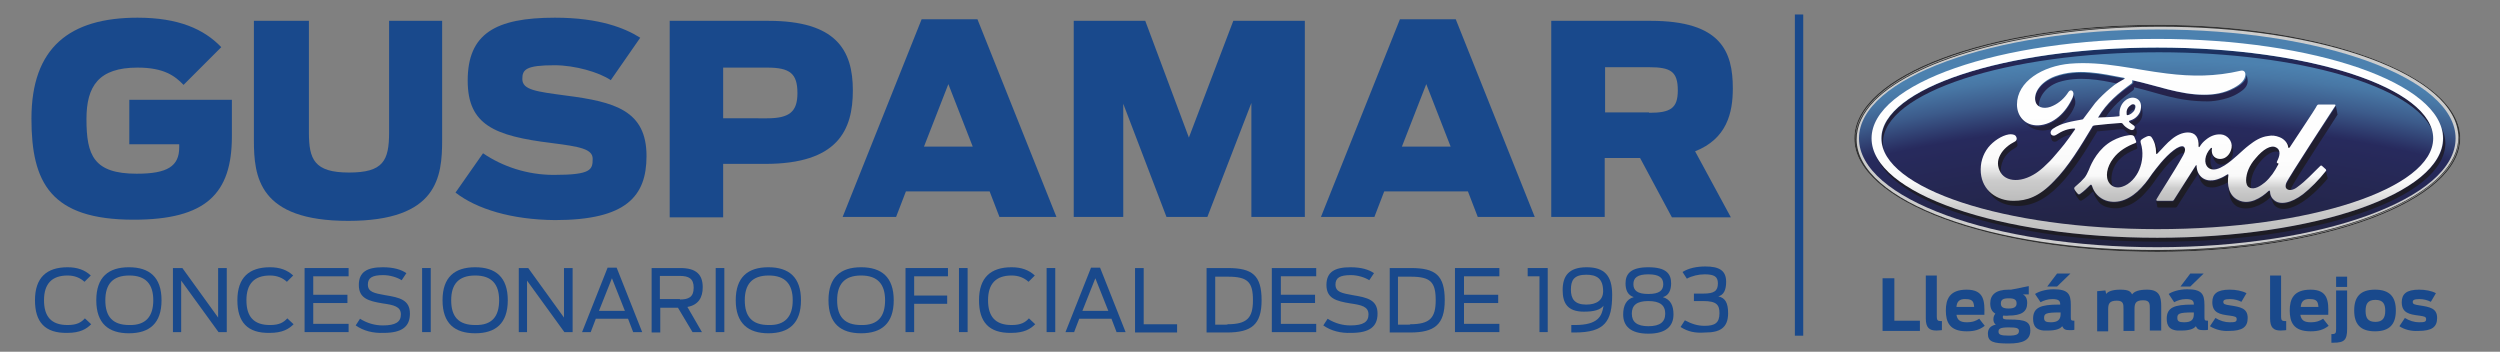 <?xml version="1.0" encoding="utf-8"?>
<!-- Generator: Adobe Illustrator 24.3.0, SVG Export Plug-In . SVG Version: 6.00 Build 0)  -->
<svg version="1.1"
	 id="svg6096" inkscape:version="0.91 r13725" sodipodi:docname="logo-full-2.svg" xmlns:cc="http://creativecommons.org/ns#" xmlns:dc="http://purl.org/dc/elements/1.1/" xmlns:inkscape="http://www.inkscape.org/namespaces/inkscape" xmlns:rdf="http://www.w3.org/1999/02/22-rdf-syntax-ns#" xmlns:sodipodi="http://sodipodi.sourceforge.net/DTD/sodipodi-0.dtd" xmlns:svg="http://www.w3.org/2000/svg"
	 xmlns="http://www.w3.org/2000/svg" xmlns:xlink="http://www.w3.org/1999/xlink" x="0px" y="0px" viewBox="0 0 636.1 89.5"
	 style="enable-background:new 0 0 636.1 89.5;" xml:space="preserve">
<rect x="0" y="0" width="636.1" height="89.5" fill="#808080" stroke="none"/>
<style type="text/css">
	.st0{fill:#19498C;}
	.st1{fill:#CCCCCC;}
	.st2{fill:url(#SVGID_1_);}
	.st3{fill:url(#SVGID_2_);}
	.st4{fill:url(#SVGID_3_);}
	.st5{fill:url(#SVGID_4_);}
	.st6{fill:url(#SVGID_5_);}
	.st7{fill:url(#SVGID_6_);}
	.st8{fill:url(#SVGID_7_);}
	.st9{fill:url(#SVGID_8_);}
	.st10{fill:url(#SVGID_9_);}
	.st11{fill:url(#SVGID_10_);}
	.st12{fill:url(#SVGID_11_);}
	.st13{fill:url(#SVGID_12_);}
	.st14{fill:url(#SVGID_13_);}
	.st15{fill:url(#SVGID_14_);}
	.st16{fill:url(#SVGID_15_);}
	.st17{fill:url(#SVGID_16_);}
	.st18{fill:url(#SVGID_17_);}
	.st19{fill:url(#SVGID_18_);}
	.st20{fill:url(#SVGID_19_);}
	.st21{fill:url(#SVGID_20_);}
	.st22{fill:url(#SVGID_21_);}
	.st23{fill:url(#SVGID_22_);}
	.st24{fill:url(#SVGID_23_);}
	.st25{fill:url(#SVGID_24_);}
	.st26{fill:url(#SVGID_25_);}
	.st27{fill:#333333;}
	.st28{fill:url(#SVGID_26_);}
	.st29{fill:url(#SVGID_27_);}
	.st30{fill:url(#SVGID_28_);}
	.st31{fill:url(#SVGID_29_);}
	.st32{fill:url(#SVGID_30_);}
	.st33{fill:none;stroke:#19498C;stroke-width:1.628;stroke-miterlimit:10;}
</style>
<sodipodi:namedview  bordercolor="#666666" borderopacity="1" fit-margin-bottom="0" fit-margin-left="0" fit-margin-right="0" fit-margin-top="0" gridtolerance="10" guidetolerance="10" id="namedview289" inkscape:current-layer="svg6096" inkscape:cx="350.85654" inkscape:cy="119.92356" inkscape:pageopacity="0" inkscape:pageshadow="2" inkscape:window-height="703" inkscape:window-maximized="1" inkscape:window-width="1366" inkscape:window-x="0" inkscape:window-y="0" inkscape:zoom="0.91507562" objecttolerance="10" pagecolor="#ffffff" showgrid="false">
	</sodipodi:namedview>
<g>
	<g>
		<g>
			<path class="st0" d="M479,70.8h3v10.8h6.5v2.6H479V70.8z"/>
			<path class="st0" d="M490,81V70.1h2.8v10.5c0,0.8,0.2,1.1,1,1.1h0.3v2.3c-0.2,0-0.8,0.1-1.4,0.1C490.9,84.1,490,83.4,490,81z"/>
			<path class="st0" d="M495.1,79c0-2.8,0.9-5.3,5.3-5.3c4.5,0,4.6,3,4.5,6.4h-7.1c0.2,1.2,0.8,1.9,2.6,1.9c1.6,0,2.4-0.4,3.2-0.9
				l1.4,1.8c-1.3,1-2.6,1.4-4.6,1.4C496,84.3,495.1,81.9,495.1,79z M497.8,78.1h4.5c-0.1-1.2-0.3-2-2.1-2
				C498.5,76,497.9,76.8,497.8,78.1z"/>
			<path class="st0" d="M509.7,80.3c-0.1,0.1-0.1,0.2-0.1,0.4c0,0.5,0.3,0.6,1.7,0.6c4.2,0,5.3,0.6,5.3,2.8c0,2.4-1.8,3.3-5.5,3.3
				c-3.9,0-5.3-0.4-5.3-2.5c0-1.2,0.6-2,2-2.3c-0.5-0.4-0.6-0.9-0.6-1.4c0-0.6,0.2-1,0.5-1.4c-0.9-0.5-1.3-1.4-1.3-2.6
				c0-2.2,1.4-3.5,4.7-3.5c0.2,0,0.4,0,0.6,0l4.5-0.9v2.1h-1.5c0.7,0.4,1.1,1,1.1,2.2c0,2.2-1.4,3.2-4.8,3.2
				C510.6,80.4,510.1,80.3,509.7,80.3z M513.7,84.2c0-0.7-0.6-0.9-2.6-0.9c-2.3,0-2.6,0.4-2.6,1.1c0,0.7,0.5,1,2.6,1
				S513.7,85,513.7,84.2z M513.1,77.2c0-0.9-0.5-1.3-2-1.3c-1.5,0-2,0.4-2,1.3c0,0.9,0.5,1.3,2,1.3C512.6,78.5,513.1,78,513.1,77.2z
				"/>
			<path class="st0" d="M517.3,81.1c0-2.9,2-3.6,6.5-3.6h0.4c0-0.9-0.3-1.4-2-1.4c-1.2,0-2.3,0.4-3,0.8l-1.4-2.1
				c0.7-0.5,2.5-1.2,4.7-1.2c3.7,0,4.4,1.2,4.4,4v3.1c0,0.8,0.1,0.9,0.9,0.9v2.3c-0.2,0.1-0.6,0.1-1.2,0.1c-1.1,0-1.5-0.2-1.9-1
				c-0.5,0.7-1.7,1.1-3.6,1.1C518,84.3,517.3,82.9,517.3,81.1z M524.3,79.9v-0.4h-0.2c-3.6,0-4,0.3-4,1.4c0,0.8,0.4,1.1,1.7,1.1
				C523.5,82,524.3,81.4,524.3,79.9z M523.4,69.6h3.4l-3.4,3.3h-2.5L523.4,69.6z"/>
			<path class="st0" d="M533.5,74.1l2.2-0.2l0.2,0.9c0.4-0.6,1.5-1.1,3.6-1.1c2.2,0,2.6,0.5,3,1.2c0.5-0.7,1.6-1.2,3.8-1.2
				c3.1,0,3.6,1.7,3.6,4.2v6.2H547v-5.6c0-1.2,0-2.1-1.7-2.1c-2,0-2.2,0.9-2.2,2.3v5.5h-2.8v-5.6c0-1.2,0-2.1-1.7-2.1
				c-2,0-2.2,0.9-2.2,2.3v5.5h-2.8V74.1z"/>
			<path class="st0" d="M551.3,81.1c0-2.9,2-3.6,6.5-3.6h0.4c0-0.9-0.3-1.4-2-1.4c-1.2,0-2.3,0.4-3,0.8l-1.4-2.1
				c0.7-0.5,2.5-1.2,4.7-1.2c3.7,0,4.4,1.2,4.4,4v3.1c0,0.8,0.1,0.9,0.9,0.9v2.3c-0.2,0.1-0.6,0.1-1.2,0.1c-1.1,0-1.5-0.2-1.9-1
				c-0.5,0.7-1.7,1.1-3.6,1.1C552,84.3,551.3,82.9,551.3,81.1z M558.2,79.9v-0.4H558c-3.6,0-4,0.3-4,1.4c0,0.8,0.4,1.1,1.7,1.1
				C557.5,82,558.2,81.4,558.2,79.9z M557.3,69.6h3.4l-3.4,3.3h-2.5L557.3,69.6z"/>
			<path class="st0" d="M562.3,83l1.4-2.1c1.1,0.7,2.4,1.1,3.6,1.1c1.4,0,1.8-0.1,1.8-0.8c0-0.6-0.4-0.7-1.8-0.9
				c-2.5-0.3-4.4-0.7-4.4-3.4c0-2.1,1.2-3.2,4.4-3.2c1.6,0,3.2,0.3,4.3,0.9l-1.3,2.2c-0.7-0.4-1.8-0.7-2.9-0.7
				c-1.4,0-1.7,0.3-1.7,0.7c0,0.6,0.4,0.7,1.7,0.9c2.6,0.4,4.5,0.7,4.5,3.2c0,2.3-1.3,3.3-4.8,3.3C565.5,84.3,563.7,83.9,562.3,83z"
				/>
			<path class="st0" d="M577.6,81V70.1h2.8v10.5c0,0.8,0.2,1.1,1,1.1h0.3v2.3c-0.2,0-0.8,0.1-1.4,0.1
				C578.5,84.1,577.6,83.4,577.6,81z"/>
			<path class="st0" d="M582.6,79c0-2.8,0.9-5.3,5.3-5.3c4.5,0,4.6,3,4.5,6.4h-7.1c0.2,1.2,0.8,1.9,2.6,1.9c1.6,0,2.4-0.4,3.2-0.9
				l1.4,1.8c-1.3,1-2.6,1.4-4.6,1.4C583.5,84.3,582.6,81.9,582.6,79z M585.4,78.1h4.5c-0.1-1.2-0.3-2-2.1-2
				C586.1,76,585.5,76.8,585.4,78.1z"/>
			<path class="st0" d="M593.2,85h0.2c0.9,0,1-0.3,1-1.3v-9.8h2.8v9.8c0,2.8-0.7,3.5-3.5,3.5h-0.5V85z M594.4,70.4h2.8V73h-2.8V70.4
				z"/>
			<path class="st0" d="M599,79c0-3.4,1.5-5.3,5.3-5.3s5.3,1.9,5.3,5.3c0,3.4-1.5,5.3-5.3,5.3S599,82.4,599,79z M606.9,79.1
				c0-1.7-0.5-2.8-2.5-2.8c-2,0-2.5,1.1-2.5,2.8s0.5,2.8,2.5,2.8C606.3,81.9,606.9,80.8,606.9,79.1z"/>
			<path class="st0" d="M610.5,83l1.4-2.1c1.1,0.7,2.4,1.1,3.6,1.1c1.4,0,1.8-0.1,1.8-0.8c0-0.6-0.4-0.7-1.8-0.9
				c-2.5-0.3-4.4-0.7-4.4-3.4c0-2.1,1.2-3.2,4.4-3.2c1.6,0,3.2,0.3,4.3,0.9l-1.3,2.2c-0.7-0.4-1.8-0.7-2.9-0.7
				c-1.4,0-1.7,0.3-1.7,0.7c0,0.6,0.4,0.7,1.7,0.9c2.6,0.4,4.5,0.7,4.5,3.2c0,2.3-1.3,3.3-4.8,3.3C613.6,84.3,611.8,83.9,610.5,83z"
				/>
		</g>
		<g>
			<g>
				<g>
					<path class="st1" d="M548.9,6.3c-42.8,0-77.1,12.8-77.1,28.9c0,16,34.6,28.9,77.1,28.9c42.5,0,77.1-13,77.1-28.9
						C626,19.3,591.4,6.3,548.9,6.3z M625.5,33c0,0.1,0.1,0.3,0.1,0.4C625.6,33.3,625.6,33.1,625.5,33z"/>
				</g>
				
					<radialGradient id="SVGID_1_" cx="-777.335" cy="-271.327" r="210.298" gradientTransform="matrix(1.583 0 0 1.543 1778.498 743.796)" gradientUnits="userSpaceOnUse">
					<stop  offset="0" style="stop-color:#12100B"/>
					<stop  offset="0.325" style="stop-color:#151310"/>
					<stop  offset="0.7" style="stop-color:#1C1B1E"/>
					<stop  offset="0.904" style="stop-color:#272A5D"/>
					<stop  offset="0.907" style="stop-color:#292F62"/>
					<stop  offset="0.928" style="stop-color:#3C5B8B"/>
					<stop  offset="0.945" style="stop-color:#4877A5"/>
					<stop  offset="0.955" style="stop-color:#4C81AF"/>
				</radialGradient>
				<path class="st2" d="M548.9,7.5C507,7.5,473,19.9,473,35.2c0,15.3,34,27.7,75.9,27.7c41.9,0,75.9-12.4,75.9-27.7
					C624.8,19.9,590.9,7.5,548.9,7.5z"/>
				<g>
					<g>
						
							<linearGradient id="SVGID_2_" gradientUnits="userSpaceOnUse" x1="2312.3" y1="3866.54" x2="2312.3" y2="3782.615" gradientTransform="matrix(0.7 0 0 0.7 -1069.81 -2641.815)">
							<stop  offset="0" style="stop-color:#1D1C23"/>
							<stop  offset="0.251" style="stop-color:#1E1D27"/>
							<stop  offset="0.473" style="stop-color:#201E31"/>
							<stop  offset="0.683" style="stop-color:#232243"/>
							<stop  offset="0.809" style="stop-color:#262452"/>
							<stop  offset="0.811" style="stop-color:#262452"/>
							<stop  offset="1" style="stop-color:#0B4B7B"/>
						</linearGradient>
						<path class="st3" d="M479.1,36.3c0-12.7,31.4-23,70.2-23c35.7,0,65.1,8.7,69.6,20c-3-11.9-33.2-21.2-69.9-21.2
							c-38.8,0-70.2,10.4-70.2,23.1c0,1,0.2,2.1,0.6,3.1C479.2,37.6,479.1,37,479.1,36.3z"/>
						
							<linearGradient id="SVGID_3_" gradientUnits="userSpaceOnUse" x1="2313.659" y1="3866.528" x2="2313.659" y2="3782.629" gradientTransform="matrix(0.7 0 0 0.7 -1069.81 -2641.815)">
							<stop  offset="0" style="stop-color:#1D1C23"/>
							<stop  offset="0.251" style="stop-color:#1E1D27"/>
							<stop  offset="0.473" style="stop-color:#201E31"/>
							<stop  offset="0.683" style="stop-color:#232243"/>
							<stop  offset="0.809" style="stop-color:#262452"/>
							<stop  offset="0.811" style="stop-color:#262452"/>
							<stop  offset="1" style="stop-color:#0B4B7B"/>
						</linearGradient>
						<path class="st4" d="M621.2,32.3c0.3,0.9,0.5,1.9,0.5,2.9c0,14-32.6,25.3-72.7,25.3c-35.7,0-65.5-9-71.6-20.8
							c4.6,12.3,35.2,21.8,72.1,21.8c40.2,0,72.7-11.2,72.7-25.1C622.2,35,621.8,33.7,621.2,32.3z"/>
					</g>
					<g>
						
							<linearGradient id="SVGID_4_" gradientUnits="userSpaceOnUse" x1="2331.263" y1="3848.04" x2="2331.263" y2="3789.871" gradientTransform="matrix(0.7 0 0 0.7 -1069.798 -2638.956)">
							<stop  offset="0" style="stop-color:#1D1C23"/>
							<stop  offset="0.251" style="stop-color:#1E1D27"/>
							<stop  offset="0.473" style="stop-color:#201E31"/>
							<stop  offset="0.683" style="stop-color:#232243"/>
							<stop  offset="0.809" style="stop-color:#262452"/>
							<stop  offset="0.811" style="stop-color:#262452"/>
							<stop  offset="1" style="stop-color:#0B4B7B"/>
						</linearGradient>
						<path class="st5" d="M562.5,37.7c-1.6,1.7-1.8,3.9-0.7,4.9c0.4,0.4,0.8,0.5,1.3,0.5c-0.7-0.9-1-2.6-0.2-4
							c-0.2-0.4-0.2-0.9-0.1-1.3C562.9,37.6,562.6,37.5,562.5,37.7z"/>
						
							<linearGradient id="SVGID_5_" gradientUnits="userSpaceOnUse" x1="2356.126" y1="3848.273" x2="2356.126" y2="3789.284" gradientTransform="matrix(0.7 0 0 0.7 -1069.798 -2638.956)">
							<stop  offset="0" style="stop-color:#1D1C23"/>
							<stop  offset="0.251" style="stop-color:#1E1D27"/>
							<stop  offset="0.473" style="stop-color:#201E31"/>
							<stop  offset="0.683" style="stop-color:#232243"/>
							<stop  offset="0.809" style="stop-color:#262452"/>
							<stop  offset="0.811" style="stop-color:#262452"/>
							<stop  offset="1" style="stop-color:#0B4B7B"/>
						</linearGradient>
						<path class="st6" d="M579.3,41.3C579.3,41.3,579.3,41.3,579.3,41.3C579.3,41.3,579.3,41.3,579.3,41.3c0,0.2,0.1,0.7,0.1,1
							c0.1-0.2,0.2-0.3,0.3-0.5c0.1-0.1,0-0.2,0-0.2C579.5,41.6,579.3,41.5,579.3,41.3z"/>
						
							<linearGradient id="SVGID_6_" gradientUnits="userSpaceOnUse" x1="2359.731" y1="3845.974" x2="2359.731" y2="3792.011" gradientTransform="matrix(0.7 0 0 0.7 -1069.798 -2638.956)">
							<stop  offset="0" style="stop-color:#1D1C23"/>
							<stop  offset="0.251" style="stop-color:#1E1D27"/>
							<stop  offset="0.473" style="stop-color:#201E31"/>
							<stop  offset="0.683" style="stop-color:#232243"/>
							<stop  offset="0.809" style="stop-color:#262452"/>
							<stop  offset="0.811" style="stop-color:#262452"/>
							<stop  offset="1" style="stop-color:#0B4B7B"/>
						</linearGradient>
						<path class="st7" d="M582.2,37.5c0,0.3,0.2,0.3,0.4,0.1c0-0.1,0.1-0.1,0.2-0.2c0-0.1-0.1-0.1-0.1-0.2
							c-0.2-0.3-0.8-0.9-1.4-1.4C581.8,36.2,582.1,36.9,582.2,37.5z"/>
						
							<linearGradient id="SVGID_7_" gradientUnits="userSpaceOnUse" x1="2327.266" y1="3846.72" x2="2327.266" y2="3790.978" gradientTransform="matrix(0.7 0 0 0.7 -1069.798 -2638.956)">
							<stop  offset="0" style="stop-color:#1D1C23"/>
							<stop  offset="0.251" style="stop-color:#1E1D27"/>
							<stop  offset="0.473" style="stop-color:#201E31"/>
							<stop  offset="0.683" style="stop-color:#232243"/>
							<stop  offset="0.809" style="stop-color:#262452"/>
							<stop  offset="0.811" style="stop-color:#262452"/>
							<stop  offset="1" style="stop-color:#0B4B7B"/>
						</linearGradient>
						<path class="st8" d="M559.6,37.3c0.1-0.1,0.1-0.2,0.2-0.3c-0.3-1-0.8-1.9-1.2-2.3c0.4,0.6,0.6,1.4,0.6,2.5
							C559.3,37.5,559.5,37.5,559.6,37.3z"/>
						
							<linearGradient id="SVGID_8_" gradientUnits="userSpaceOnUse" x1="2377.196" y1="3808.178" x2="2377.196" y2="3808.168" gradientTransform="matrix(0.7 0 0 0.7 -1069.798 -2638.956)">
							<stop  offset="0" style="stop-color:#1D1C23"/>
							<stop  offset="0.251" style="stop-color:#1E1D27"/>
							<stop  offset="0.473" style="stop-color:#201E31"/>
							<stop  offset="0.683" style="stop-color:#232243"/>
							<stop  offset="0.809" style="stop-color:#262452"/>
							<stop  offset="0.811" style="stop-color:#262452"/>
							<stop  offset="1" style="stop-color:#0B4B7B"/>
						</linearGradient>
						<path class="st9" d="M594.2,26.8L594.2,26.8C594.2,26.8,594.2,26.8,594.2,26.8C594.2,26.8,594.2,26.8,594.2,26.8z"/>
						
							<linearGradient id="SVGID_9_" gradientUnits="userSpaceOnUse" x1="2350.61" y1="3848.221" x2="2350.61" y2="3789.402" gradientTransform="matrix(0.7 0 0 0.7 -1069.798 -2638.956)">
							<stop  offset="0" style="stop-color:#1D1C23"/>
							<stop  offset="0.251" style="stop-color:#1E1D27"/>
							<stop  offset="0.473" style="stop-color:#201E31"/>
							<stop  offset="0.683" style="stop-color:#232243"/>
							<stop  offset="0.809" style="stop-color:#262452"/>
							<stop  offset="0.811" style="stop-color:#262452"/>
							<stop  offset="1" style="stop-color:#0B4B7B"/>
						</linearGradient>
						<path class="st10" d="M572.2,47.7c0.2,0.1,0.4,0.2,0.6,0.2c-0.1-0.3-0.1-0.5-0.1-0.7c0-1.9,0.6-3.8,2.1-5.7
							c1.8-2.3,3.8-3.4,5.1-2.8c-0.1-0.5-0.3-0.9-0.9-1.2c-1.3-0.6-3.4,0.5-5.2,2.8c-1.5,1.9-2.3,3.8-2.4,5.6
							C571.4,46.6,571.6,47.4,572.2,47.7z"/>
						
							<linearGradient id="SVGID_10_" gradientUnits="userSpaceOnUse" x1="2299.703" y1="3848.218" x2="2299.703" y2="3789.428" gradientTransform="matrix(0.7 0 0 0.7 -1069.798 -2638.956)">
							<stop  offset="0" style="stop-color:#1D1C23"/>
							<stop  offset="0.251" style="stop-color:#1E1D27"/>
							<stop  offset="0.473" style="stop-color:#201E31"/>
							<stop  offset="0.683" style="stop-color:#232243"/>
							<stop  offset="0.809" style="stop-color:#262452"/>
							<stop  offset="0.811" style="stop-color:#262452"/>
							<stop  offset="1" style="stop-color:#0B4B7B"/>
						</linearGradient>
						<path class="st11" d="M543.6,37.9c0.2-0.1,0.3-0.2,0.2-0.5c-0.1-0.4-0.3-1.3-0.4-1.5c0,0,0,0,0,0c0.1,0.2,0,0.3-0.2,0.4
							c-2.1,0.8-4.1,2-5.6,3.9c-1.6,2.2-2.1,4.8-1,6.3c0.3,0.4,0.6,0.6,0.9,0.8c-0.6-1.8-0.2-4.2,1.2-6.1
							C540.2,39.4,541.8,38.7,543.6,37.9z"/>
						
							<linearGradient id="SVGID_11_" gradientUnits="userSpaceOnUse" x1="2325.136" y1="3848.206" x2="2325.136" y2="3789.788" gradientTransform="matrix(0.7 0 0 0.7 -1069.798 -2638.956)">
							<stop  offset="0" style="stop-color:#1D1C23"/>
							<stop  offset="0.251" style="stop-color:#1E1D27"/>
							<stop  offset="0.473" style="stop-color:#201E31"/>
							<stop  offset="0.683" style="stop-color:#232243"/>
							<stop  offset="0.809" style="stop-color:#262452"/>
							<stop  offset="0.811" style="stop-color:#262452"/>
							<stop  offset="1" style="stop-color:#0B4B7B"/>
						</linearGradient>
						<path class="st12" d="M566.7,44.6c-0.5,0.4-1.1,0.7-1.9,1c-1,0.4-1.4,0.5-2.4,0.5c-1.1,0-2.2-0.5-2.9-1.6
							c-0.4-0.6-0.6-1.5-0.6-2.2c0-0.1-0.1-0.2-0.2,0c-1.9,2.9-3.7,5.8-5.6,8.8c-0.1,0.1-0.2,0.2-0.4,0.2c-1.2,0-2.5,0-3.8,0
							c-0.1,0-0.2-0.1-0.3-0.2c0.1,0.5,0.3,1.3,0.3,1.5c0,0.1,0.1,0.2,0.3,0.2c1.4,0,3.1,0,4.3,0c0.2,0,0.3-0.1,0.4-0.2
							c1.7-2.7,3.6-5.7,5.4-8.4c0.4,1.4,0.6,2,1.3,2.7c0.7,0.7,1.4,0.8,2.4,0.8c0.9,0,1.8-0.4,2.9-0.8c0.4-0.2,0.7-0.4,1-0.5
							c0-0.5,0-1,0.1-1.5C567,44.7,566.9,44.4,566.7,44.6z"/>
						
							<linearGradient id="SVGID_12_" gradientUnits="userSpaceOnUse" x1="2356.231" y1="3848.226" x2="2356.231" y2="3789.378" gradientTransform="matrix(0.7 0 0 0.7 -1069.798 -2638.956)">
							<stop  offset="0" style="stop-color:#1D1C23"/>
							<stop  offset="0.251" style="stop-color:#1E1D27"/>
							<stop  offset="0.473" style="stop-color:#201E31"/>
							<stop  offset="0.683" style="stop-color:#232243"/>
							<stop  offset="0.809" style="stop-color:#262452"/>
							<stop  offset="0.811" style="stop-color:#262452"/>
							<stop  offset="1" style="stop-color:#0B4B7B"/>
						</linearGradient>
						<path class="st13" d="M591.8,43.5c0,0.1,0,0.1-0.1,0.2c-1.8,2.2-3.9,4.4-5.8,5.9c-3,2.3-6,2.9-7.5,1.4c-0.6-0.6-0.9-1.4-0.9-2
							c0-0.4-0.2-0.4-0.4-0.2c-1.8,1.8-4.9,3.7-7.7,2.3c-1.5-0.7-2.2-2.1-2.5-3.6c0,0,0,0,0,0.1c0.2,1,0.4,2.6,0.9,3.5
							c0.3,0.6,1,1.3,1.5,1.5c2.5,1.2,6.1-0.2,8.4-2.4c0,0,0,0,0.1-0.1c0.1,0.4,0.2,0.9,0.3,0.9c0.2,0.5,0.4,1,0.6,1.2
							c1.6,1.8,4.9,1,8.4-1.7c1.9-1.5,3.4-3,5.1-5c0.1-0.1,0.1-0.2,0-0.4C592.1,44.7,591.9,43.9,591.8,43.5z"/>
						
							<linearGradient id="SVGID_13_" gradientUnits="userSpaceOnUse" x1="2336.287" y1="3848.243" x2="2336.287" y2="3789.363" gradientTransform="matrix(0.7 0 0 0.7 -1069.798 -2638.956)">
							<stop  offset="0" style="stop-color:#1D1C23"/>
							<stop  offset="0.251" style="stop-color:#1E1D27"/>
							<stop  offset="0.473" style="stop-color:#201E31"/>
							<stop  offset="0.683" style="stop-color:#232243"/>
							<stop  offset="0.809" style="stop-color:#262452"/>
							<stop  offset="0.811" style="stop-color:#262452"/>
							<stop  offset="1" style="stop-color:#0B4B7B"/>
						</linearGradient>
						<path class="st14" d="M566.6,41.5c0.9-0.5,1.7-1.6,1.6-3.3c-0.1-0.9-0.3-1.7-0.7-2.5c0.3,0.5,0.4,1.1,0.3,1.8
							c-0.2,1.1-0.8,2.1-1.8,2.6c-0.9,0.4-1.9,0.4-2.6-0.3c-0.2-0.2-0.4-0.5-0.5-0.7c0.2,0.8,0.3,1.5,0.6,1.8
							C564.2,42,565.3,42.2,566.6,41.5z"/>
						
							<linearGradient id="SVGID_14_" gradientUnits="userSpaceOnUse" x1="2368.365" y1="3848.226" x2="2368.365" y2="3789.401" gradientTransform="matrix(0.7 0 0 0.7 -1069.798 -2638.956)">
							<stop  offset="0" style="stop-color:#1D1C23"/>
							<stop  offset="0.251" style="stop-color:#1E1D27"/>
							<stop  offset="0.473" style="stop-color:#201E31"/>
							<stop  offset="0.683" style="stop-color:#232243"/>
							<stop  offset="0.809" style="stop-color:#262452"/>
							<stop  offset="0.811" style="stop-color:#262452"/>
							<stop  offset="1" style="stop-color:#0B4B7B"/>
						</linearGradient>
						<path class="st15" d="M594.7,28.8c0-0.2-0.4-1.9-0.4-2c0,0,0,0.1,0,0.2c-0.6,1-11.9,18.2-12.6,20c-0.2,0.6-0.3,1,0,1.3
							c0.2,0.3,0.6,0.4,1,0.4c0-0.2,0.1-0.5,0.2-0.7c0.7-1.8,11.3-17.8,11.9-18.9C594.7,29,594.7,28.9,594.7,28.8z"/>
						
							<linearGradient id="SVGID_15_" gradientUnits="userSpaceOnUse" x1="2311.567" y1="3847.566" x2="2311.567" y2="3790.109" gradientTransform="matrix(0.7 0 0 0.7 -1069.798 -2638.956)">
							<stop  offset="0" style="stop-color:#1D1C23"/>
							<stop  offset="0.251" style="stop-color:#1E1D27"/>
							<stop  offset="0.473" style="stop-color:#201E31"/>
							<stop  offset="0.683" style="stop-color:#232243"/>
							<stop  offset="0.809" style="stop-color:#262452"/>
							<stop  offset="0.811" style="stop-color:#262452"/>
							<stop  offset="1" style="stop-color:#0B4B7B"/>
						</linearGradient>
						<path class="st16" d="M547.3,34.9c0,0,0.1,0.1,0.1,0.1c0.7,1,1,2.4,1.1,3.9c0,0.3,0.2,0.3,0.3,0.2c0.1-0.1,0.3-0.3,0.4-0.4
							c-0.2-0.8-0.5-1.5-0.8-2.2C548.3,36.2,547.8,35.3,547.3,34.9z"/>
						
							<linearGradient id="SVGID_16_" gradientUnits="userSpaceOnUse" x1="2302.369" y1="3848.208" x2="2302.369" y2="3789.783" gradientTransform="matrix(0.7 0 0 0.7 -1069.798 -2638.956)">
							<stop  offset="0" style="stop-color:#1D1C23"/>
							<stop  offset="0.251" style="stop-color:#1E1D27"/>
							<stop  offset="0.473" style="stop-color:#201E31"/>
							<stop  offset="0.683" style="stop-color:#232243"/>
							<stop  offset="0.809" style="stop-color:#262452"/>
							<stop  offset="0.811" style="stop-color:#262452"/>
							<stop  offset="1" style="stop-color:#0B4B7B"/>
						</linearGradient>
						<path class="st17" d="M553.6,39.9c0.8-0.7,1.7-1.1,2.2-0.9c0.3-0.8,0.2-1.3-0.2-1.5c-0.5-0.3-1.6,0.2-2.5,0.9
							c-2.4,1.8-4.5,4.7-5.5,6c-0.6,0.8-1.2,1.9-2.8,3.6c-2.5,2.7-5.8,4.3-9,3.2c-1.7-0.6-3-2-3.5-3.7c-0.1-0.3-0.3-0.4-0.5-0.2
							c-0.5,0.6-1.6,1.6-2.5,2.2c-0.1,0.1-0.3,0.2-0.5,0.1c-0.2-0.1-0.8-1-1-1.3c0,0,0-0.1,0-0.1c0,0,0,0,0,0
							c0.2,1.1,0.3,1.3,0.6,1.8c0.4,0.6,0.7,1,0.8,1c0.2,0.1,0.4,0,0.5,0c0.7-0.4,2-1.4,2.6-2.1c0.2-0.2,0.3-0.1,0.4,0.1
							c0.2,0.8,0.6,1.4,1,2c0.4,0.7,1.3,1.4,2.4,1.7c1.5,0.4,3,0.5,5.1-0.3c1.7-0.6,3.4-1.9,4.7-3.4c1.6-1.7,2.2-2.8,2.8-3.6
							C549.7,44.1,551.3,41.8,553.6,39.9z"/>
						
							<linearGradient id="SVGID_17_" gradientUnits="userSpaceOnUse" x1="2258.006" y1="3848.214" x2="2258.006" y2="3789.409" gradientTransform="matrix(0.7 0 0 0.7 -1069.798 -2638.956)">
							<stop  offset="0" style="stop-color:#1D1C23"/>
							<stop  offset="0.251" style="stop-color:#1E1D27"/>
							<stop  offset="0.473" style="stop-color:#201E31"/>
							<stop  offset="0.683" style="stop-color:#232243"/>
							<stop  offset="0.809" style="stop-color:#262452"/>
							<stop  offset="0.811" style="stop-color:#262452"/>
							<stop  offset="1" style="stop-color:#0B4B7B"/>
						</linearGradient>
						<path class="st18" d="M509.2,44.4c-0.3-1.3,0-2.6,0.5-3.7c0.8-1.6,1.9-2.4,3.1-3.1c0.5-0.3,0.7-0.6,0.4-1.4
							c-0.1-0.2-0.1-0.6-0.2-1c0,0.4-0.1,0.7-0.5,0.8c-1.4,0.7-3,1.9-3.8,3.5c-0.7,1.3-0.8,2.9,0.2,4.5
							C509,44.2,509.1,44.3,509.2,44.4z"/>
						
							<linearGradient id="SVGID_18_" gradientUnits="userSpaceOnUse" x1="2284.34" y1="3848.231" x2="2284.34" y2="3789.397" gradientTransform="matrix(0.7 0 0 0.7 -1069.798 -2638.956)">
							<stop  offset="0" style="stop-color:#1D1C23"/>
							<stop  offset="0.251" style="stop-color:#1E1D27"/>
							<stop  offset="0.473" style="stop-color:#201E31"/>
							<stop  offset="0.683" style="stop-color:#232243"/>
							<stop  offset="0.809" style="stop-color:#262452"/>
							<stop  offset="0.811" style="stop-color:#262452"/>
							<stop  offset="1" style="stop-color:#0B4B7B"/>
						</linearGradient>
						<path class="st19" d="M518.8,27.3c-0.3-1.9,1.2-5.1,5-6.4c5-1.6,10.5-0.6,15,0.4c0.6-0.4,1.2-0.7,1.7-1c0.3-0.1,0-0.3-0.1-0.3
							c-5.8-1.1-11.7-2.5-17.5-0.4c-4,1.5-5.7,4.6-4.9,6.7C518.2,26.7,518.5,27,518.8,27.3z"/>
						
							<linearGradient id="SVGID_19_" gradientUnits="userSpaceOnUse" x1="2276.666" y1="3848.221" x2="2276.666" y2="3789.397" gradientTransform="matrix(0.7 0 0 0.7 -1069.798 -2638.956)">
							<stop  offset="0" style="stop-color:#1D1C23"/>
							<stop  offset="0.251" style="stop-color:#1E1D27"/>
							<stop  offset="0.473" style="stop-color:#201E31"/>
							<stop  offset="0.683" style="stop-color:#232243"/>
							<stop  offset="0.809" style="stop-color:#262452"/>
							<stop  offset="0.811" style="stop-color:#262452"/>
							<stop  offset="1" style="stop-color:#0B4B7B"/>
						</linearGradient>
						<path class="st20" d="M534,33.4c1.9-0.2,3.6-0.3,5.3-0.5c0.5,0,0.9-0.1,1.1,0.1c0.6,0.6,1.3,1.2,1.8,1.4
							c0.3,0,0.6,0.1,0.8,0.2c0.2,0,0.4-0.1,0.5-0.3c0.2-0.2,0.2-0.5,0.2-0.7c-0.1-0.4-0.2-1.2-0.3-1.5c0.1,0.2,0,0.4-0.1,0.6
							c-0.1,0.2-0.3,0.3-0.6,0.3c-0.2,0-0.3-0.1-0.6-0.2c-0.6-0.3-1.3-0.8-1.7-1.4c-0.2-0.2-0.2-0.2-0.6-0.2
							c-1.8,0.1-4.6,0.4-6.5,0.6c-0.5,0.1-0.5,0.1-0.6,0.3c-3,5-6.2,10.3-9.8,13.9c-3.8,3.9-7,4.9-10.3,4.9c-3.9,0-7.3-2.2-8.2-6
							c0.5,2.2,1.9,4.7,3.5,5.9c1.6,1.1,3.2,1.5,5.1,1.6c3.8,0.1,7.3-1.5,11-5.3c3.5-3.6,6.6-8.6,9.6-13.6
							C533.4,33.5,533.5,33.4,534,33.4z"/>
						
							<linearGradient id="SVGID_20_" gradientUnits="userSpaceOnUse" x1="2278.065" y1="3848.196" x2="2278.065" y2="3789.428" gradientTransform="matrix(0.7 0 0 0.7 -1069.798 -2638.956)">
							<stop  offset="0" style="stop-color:#1D1C23"/>
							<stop  offset="0.251" style="stop-color:#1E1D27"/>
							<stop  offset="0.473" style="stop-color:#201E31"/>
							<stop  offset="0.683" style="stop-color:#232243"/>
							<stop  offset="0.809" style="stop-color:#262452"/>
							<stop  offset="0.811" style="stop-color:#262452"/>
							<stop  offset="1" style="stop-color:#0B4B7B"/>
						</linearGradient>
						<path class="st21" d="M527.8,32.7c-1.7,0-3.2,0.6-4.7,1.6c-0.4,0.3-1,0.3-1.3-0.1c-0.1-0.1-0.1-0.3-0.1-0.4
							c0,0.6,0.2,1.6,0.4,1.9c0.2,0.4,0.9,0.5,1.4,0.1c1.2-0.9,2.2-1.3,3.4-1.6c0.3-0.4,0.6-0.9,1-1.4c0,0,0-0.1,0-0.1
							C527.9,32.8,527.9,32.7,527.8,32.7z"/>
						
							<linearGradient id="SVGID_21_" gradientUnits="userSpaceOnUse" x1="2344.456" y1="3846.727" x2="2344.456" y2="3789.608" gradientTransform="matrix(0.7 0 0 0.7 -1069.798 -2638.956)">
							<stop  offset="0" style="stop-color:#1D1C23"/>
							<stop  offset="0.251" style="stop-color:#1E1D27"/>
							<stop  offset="0.473" style="stop-color:#201E31"/>
							<stop  offset="0.683" style="stop-color:#232243"/>
							<stop  offset="0.809" style="stop-color:#262452"/>
							<stop  offset="0.811" style="stop-color:#262452"/>
							<stop  offset="1" style="stop-color:#0B4B7B"/>
						</linearGradient>
						<path class="st22" d="M571.3,18.5c0,0,0,0.1,0.1,0.1C571.3,18.6,571.3,18.6,571.3,18.5z"/>
						
							<linearGradient id="SVGID_22_" gradientUnits="userSpaceOnUse" x1="2318.09" y1="3848.217" x2="2318.09" y2="3789.401" gradientTransform="matrix(0.7 0 0 0.7 -1069.798 -2638.956)">
							<stop  offset="0" style="stop-color:#1D1C23"/>
							<stop  offset="0.251" style="stop-color:#1E1D27"/>
							<stop  offset="0.473" style="stop-color:#201E31"/>
							<stop  offset="0.683" style="stop-color:#232243"/>
							<stop  offset="0.809" style="stop-color:#262452"/>
							<stop  offset="0.811" style="stop-color:#262452"/>
							<stop  offset="1" style="stop-color:#0B4B7B"/>
						</linearGradient>
						<path class="st23" d="M534,29.9c-0.1,0.1,0,0.2,0.1,0.1c0.5,0,1.1-0.1,1.6-0.1c1.9-2.9,3.9-4.6,6.9-6.8
							c0.2-0.2,0.5-0.3,0.4-0.9c6.1,1.4,10.8,3.6,18.7,3.6c2.4,0,5.7-0.8,7.5-1.9c2.1-1.2,2.6-2.1,2.7-3.1c0-0.3,0-0.7-0.1-1
							c-0.1-0.3-0.1-0.7-0.2-1c0,0.1,0.1,0.3,0,0.4c-0.1,1.1-0.9,2.2-3,3.3c-2.4,1.3-4.9,1.7-7.5,1.7c-6.3,0-12.2-2.4-18.3-3.7
							c0,0.3,0.1,0.6-0.1,0.8C539.1,23.8,536.1,26.4,534,29.9z"/>
						
							<linearGradient id="SVGID_23_" gradientUnits="userSpaceOnUse" x1="2302.827" y1="3846.204" x2="2302.827" y2="3790.639" gradientTransform="matrix(0.7 0 0 0.7 -1069.798 -2638.956)">
							<stop  offset="0" style="stop-color:#1D1C23"/>
							<stop  offset="0.251" style="stop-color:#1E1D27"/>
							<stop  offset="0.473" style="stop-color:#201E31"/>
							<stop  offset="0.683" style="stop-color:#232243"/>
							<stop  offset="0.809" style="stop-color:#262452"/>
							<stop  offset="0.811" style="stop-color:#262452"/>
							<stop  offset="1" style="stop-color:#0B4B7B"/>
						</linearGradient>
						<path class="st24" d="M542.2,28.2c0.3-0.2,0.6-0.3,0.8-0.3c0.2-0.5,0.3-1,0-1.3c-0.3-0.2-0.7-0.2-1.1,0.1
							c-0.1,0.1-0.2,0.1-0.2,0.2c-0.6,0.6-0.8,1.5-0.7,2.1c0,0.3,0.1,0.3,0.3,0.3c0.1,0,0.2-0.1,0.3-0.1
							C541.8,28.8,541.9,28.5,542.2,28.2z"/>
						
							<linearGradient id="SVGID_24_" gradientUnits="userSpaceOnUse" x1="2304.716" y1="3848.241" x2="2304.716" y2="3789.388" gradientTransform="matrix(0.7 0 0 0.7 -1069.798 -2638.956)">
							<stop  offset="0" style="stop-color:#1D1C23"/>
							<stop  offset="0.251" style="stop-color:#1E1D27"/>
							<stop  offset="0.473" style="stop-color:#201E31"/>
							<stop  offset="0.683" style="stop-color:#232243"/>
							<stop  offset="0.809" style="stop-color:#262452"/>
							<stop  offset="0.811" style="stop-color:#262452"/>
							<stop  offset="1" style="stop-color:#0B4B7B"/>
						</linearGradient>
						<path class="st25" d="M544.8,30.3c0.3-0.6,0.4-1.1,0.3-2.2c-0.1-0.8-0.2-1.5-0.4-1.8c0.4,0.8,0.2,1.8-0.2,2.7
							c-0.6,1.1-1.5,1.7-2.5,2c0,0-0.2,0-0.2,0.2c0,0.2,0.7,0.6,1.1,0.9c0.1,0,0.1-0.1,0.1-0.1C543.6,31.7,544.3,31.3,544.8,30.3z"
							/>
						
							<linearGradient id="SVGID_25_" gradientUnits="userSpaceOnUse" x1="2272.47" y1="3848.22" x2="2272.47" y2="3789.399" gradientTransform="matrix(0.7 0 0 0.7 -1069.798 -2638.956)">
							<stop  offset="0" style="stop-color:#1D1C23"/>
							<stop  offset="0.251" style="stop-color:#1E1D27"/>
							<stop  offset="0.473" style="stop-color:#201E31"/>
							<stop  offset="0.683" style="stop-color:#232243"/>
							<stop  offset="0.809" style="stop-color:#262452"/>
							<stop  offset="0.811" style="stop-color:#262452"/>
							<stop  offset="1" style="stop-color:#0B4B7B"/>
						</linearGradient>
						<path class="st26" d="M516.7,32.4c0.8,0.5,1.9,0.8,3.1,0.8c4.1-0.1,7.1-3.5,8.1-6.3c0.3-0.8,0.1-1.6-0.1-2.1
							c-0.1-0.2-0.1-0.7-0.3-1h0c0.1,0.3,0.1,0.7-0.1,1.2c-1.7,3.9-4.9,7-8.8,7.2c-2.3,0.1-4.1-1.1-4.9-2.9
							C514.4,30.5,515.6,31.7,516.7,32.4z"/>
					</g>
				</g>
				<g>
					<path class="st27" d="M548.9,6.3c-42.8,0-77.1,12.8-77.1,28.9c0,16,34.6,28.9,77.1,28.9c42.5,0,77.1-13,77.1-28.9
						C626,19.3,591.4,6.3,548.9,6.3z M472.4,35.5c0-3.4,1.5-6.7,4.6-9.9C488,14.5,516.9,7,548.8,6.8c42.2-0.2,76.6,12.4,76.7,28.1
						c0,3.4-1.6,6.7-4.7,9.9c-11,11.1-39.9,18.7-71.7,18.8C506.9,63.8,472.5,51.2,472.4,35.5z M625.5,33c0,0.1,0.1,0.3,0.1,0.4
						C625.6,33.3,625.6,33.1,625.5,33z"/>
				</g>
				<g>
					<g>
						
							<linearGradient id="SVGID_26_" gradientUnits="userSpaceOnUse" x1="537.35" y1="86.392" x2="519.546" y2="19.949" gradientTransform="matrix(1 0 0 1 -5.375 -8.5)">
							<stop  offset="0" style="stop-color:#A6A6A6"/>
							<stop  offset="0.35" style="stop-color:#D9D9D9"/>
							<stop  offset="0.65" style="stop-color:#D9D9D9"/>
							<stop  offset="1" style="stop-color:#A6A6A6"/>
						</linearGradient>
						<path class="st28" d="M476.8,25.5c11.1-11.2,40-18.7,72-18.9c4.4,0,8.8,0.1,13,0.4c-4.2-0.3-8.5-0.4-12.9-0.4
							c-42.6,0-76.8,12.8-76.8,28.7c0,0.8,0.1,1.5,0.2,2.2c-0.1-0.6-0.2-1.3-0.2-1.9C472.1,32.1,473.7,28.7,476.8,25.5z"/>
					</g>
					
						<linearGradient id="SVGID_27_" gradientUnits="userSpaceOnUse" x1="584.24" y1="50.038" x2="566.513" y2="-16.121" gradientTransform="matrix(1 0 0 1 -5.375 -8.5)">
						<stop  offset="0" style="stop-color:#A6A6A6"/>
						<stop  offset="0.35" style="stop-color:#D9D9D9"/>
						<stop  offset="0.65" style="stop-color:#D9D9D9"/>
						<stop  offset="1" style="stop-color:#A6A6A6"/>
					</linearGradient>
					<path class="st29" d="M620.9,44.9c-11.1,11.2-40,18.8-71.9,18.9c-4.5,0-8.9-0.1-13.2-0.4c4.3,0.3,8.6,0.4,13.1,0.4
						c42.4,0,76.8-12.9,76.8-28.7c0-0.6-0.1-1.2-0.2-1.8c0.1,0.5,0.1,1,0.1,1.5C625.7,38.3,624.1,41.7,620.9,44.9z"/>
				</g>
				
					<linearGradient id="SVGID_28_" gradientUnits="userSpaceOnUse" x1="2312.47" y1="3782.064" x2="2312.47" y2="3866.413" gradientTransform="matrix(0.7 0 0 0.7 -1069.81 -2641.815)">
					<stop  offset="0" style="stop-color:#FFFFFF"/>
					<stop  offset="0.556" style="stop-color:#FDFDFD"/>
					<stop  offset="0.691" style="stop-color:#F9F9F9"/>
					<stop  offset="0.8" style="stop-color:#CCCCCC"/>
					<stop  offset="1" style="stop-color:#B3B3B3"/>
				</linearGradient>
				<path class="st30" d="M548.9,60.5c-40.2,0-72.7-11.3-72.7-25.3c0-14,32.6-25.3,72.7-25.3c40.2,0,72.7,11.3,72.7,25.3
					C621.6,49.2,589.1,60.5,548.9,60.5z M548.9,12.1c-38.8,0-70.2,10.4-70.2,23.1c0,12.8,31.4,23.1,70.2,23.1
					c38.8,0,70.2-10.3,70.2-23.1C619.1,22.4,587.7,12.1,548.9,12.1z"/>
				
					<linearGradient id="SVGID_29_" gradientUnits="userSpaceOnUse" x1="2329.738" y1="3804.961" x2="2329.738" y2="3846.796" gradientTransform="matrix(0.7 0 0 0.7 -1069.81 -2638.969)">
					<stop  offset="0" style="stop-color:#FFFFFF"/>
					<stop  offset="0.556" style="stop-color:#FDFDFD"/>
					<stop  offset="0.691" style="stop-color:#F9F9F9"/>
					<stop  offset="0.8" style="stop-color:#CCCCCC"/>
					<stop  offset="1" style="stop-color:#B3B3B3"/>
				</linearGradient>
				<path class="st31" d="M594.2,26.9c0.1-0.2,0-0.3-0.2-0.3c-1.2,0-2.7,0-3.9,0c-0.3,0-0.4,0-0.6,0.3c-0.4,0.9-5.9,9-6.9,10.6
					c-0.2,0.2-0.4,0.2-0.4-0.1c-0.1-0.9-0.9-2-2.2-2.5c-1-0.4-1.9-0.5-2.9-0.3c-1.8,0.2-3.4,1.2-4.8,2.3c-2.1,1.6-3.9,3.7-6.3,5.2
					c-1.3,0.8-3,1.6-4.2,0.5c-1.1-1-0.9-3.2,0.7-4.9c0.2-0.2,0.4,0,0.3,0.1c-0.1,0.8,0,1.5,0.6,2.1c0.7,0.6,1.7,0.7,2.6,0.3
					c1-0.5,1.6-1.5,1.8-2.6c0.3-1.7-1.1-3.3-2.7-3.4c-1.4-0.1-2.7,0.4-3.9,1.4c-0.6,0.5-1,0.9-1.5,1.7c-0.1,0.2-0.3,0.2-0.3-0.1
					c0.1-2.2-0.8-3.5-2.7-3.5c-1.4,0-2.9,0.7-4.1,1.7c-1.3,1-2.4,2.4-3.7,3.7c-0.2,0.2-0.3,0.1-0.3-0.2c0-1.5-0.4-2.9-1.1-3.9
					c-0.2-0.4-0.7-0.5-1.2-0.3c-0.2,0.1-0.9,0.4-1.4,0.8c-0.3,0.2-0.3,0.5-0.2,0.9c0.7,2.2,0.5,4.7-0.4,6.8
					c-0.8,1.9-2.4,3.7-4.3,4.3c-1.2,0.4-2.5,0.2-3.3-0.9c-1.1-1.5-0.7-4.1,1-6.3c1.4-1.9,3.5-3.1,5.6-3.9c0.2-0.1,0.3-0.2,0.2-0.5
					c-0.1-0.3-0.3-0.8-0.4-1c-0.2-0.5-0.7-0.6-1.4-0.5c-1.5,0.2-2.9,0.7-4.2,1.4c-3.5,1.9-5.3,5.5-6,7.4c-0.4,0.9-0.7,1.5-1.1,2
					c-0.6,0.7-1.2,1.3-2.5,2.4c-0.1,0.1-0.2,0.3-0.1,0.5c0.1,0.3,0.8,1.2,1,1.3c0.2,0.1,0.4,0,0.5-0.1c0.9-0.6,1.9-1.6,2.5-2.2
					c0.2-0.2,0.4-0.1,0.5,0.2c0.5,1.7,1.8,3.1,3.5,3.7c3.2,1.1,6.5-0.5,9-3.2c1.6-1.7,2.2-2.8,2.8-3.6c1-1.3,3.1-4.2,5.5-6
					c0.9-0.7,2-1.2,2.5-0.9c0.4,0.3,0.6,0.9-0.1,2.2c-2.5,4.5-6.1,9.9-6.8,11.2c-0.1,0.2,0,0.4,0.2,0.4c1.3,0,2.6,0,3.8,0
					c0.2,0,0.3-0.1,0.4-0.2c1.9-3,3.7-5.8,5.6-8.8c0.1-0.2,0.2,0,0.2,0c0,0.7,0.2,1.6,0.6,2.2c0.7,1.1,1.8,1.6,2.9,1.6
					c0.9,0,1.4-0.1,2.4-0.5c0.8-0.3,1.4-0.7,1.9-1c0.3-0.2,0.3,0.1,0.3,0.2c-0.4,2.4,0.1,5.2,2.5,6.3c2.8,1.4,5.9-0.6,7.7-2.3
					c0.2-0.2,0.4-0.1,0.4,0.2c0,0.7,0.3,1.5,0.9,2c1.5,1.5,4.5,0.9,7.5-1.4c1.9-1.5,4-3.6,5.8-5.9c0.1-0.1,0.1-0.2,0-0.4
					c-0.3-0.3-0.7-0.6-1-0.9c-0.1-0.1-0.3-0.1-0.4,0c-1.9,1.8-3.6,3.8-6,5.5c-0.8,0.6-2.1,1-2.7,0.2c-0.2-0.3-0.2-0.7,0-1.3
					C582.3,45.1,593.6,27.9,594.2,26.9z M579.3,41.3c0,0.1,0.2,0.3,0.4,0.3c0.1,0,0.1,0.1,0,0.2c-0.5,1-0.9,1.6-1.5,2.5
					c-0.6,0.8-1.2,1.5-1.9,2.1c-1.1,0.9-2.7,2-4,1.3c-0.6-0.3-0.8-1.1-0.8-1.8c0-1.8,0.8-3.8,2.4-5.6c1.9-2.3,3.9-3.5,5.2-2.8
					c1.4,0.7,0.9,2.3,0.3,3.5C579.3,41.2,579.3,41.3,579.3,41.3z"/>
				
					<linearGradient id="SVGID_30_" gradientUnits="userSpaceOnUse" x1="2296.451" y1="3789.039" x2="2296.451" y2="3847.065" gradientTransform="matrix(0.7 0 0 0.7 -1069.81 -2638.969)">
					<stop  offset="0" style="stop-color:#FFFFFF"/>
					<stop  offset="0.556" style="stop-color:#FDFDFD"/>
					<stop  offset="0.691" style="stop-color:#F9F9F9"/>
					<stop  offset="0.8" style="stop-color:#CCCCCC"/>
					<stop  offset="1" style="stop-color:#B3B3B3"/>
				</linearGradient>
				<path class="st32" d="M512.3,51.1c-4.2,0-7.9-2.6-8.3-7.1c-0.2-2.5,0.5-4.7,1.9-6.5c1.3-1.6,3.4-3,5.2-3.3
					c0.6-0.1,1.4,0,1.7,0.3c0.5,0.6,0.4,1.2-0.1,1.5c-1.4,0.7-3,1.9-3.8,3.5c-0.7,1.3-0.8,2.9,0.2,4.5c1.7,2.6,6.4,2.6,10.8-1.4
					c1.1-1,2.1-2,3-3.1c1.9-2.2,2.6-3,5.1-6.6c0,0,0-0.1,0-0.1c0,0-0.1-0.1-0.1-0.1c-1.7,0-3.2,0.6-4.7,1.6c-0.4,0.3-1,0.3-1.3-0.1
					c-0.3-0.5-0.1-1,0.4-1.4c2.3-1.6,4.9-1.9,7.5-2.4c0,0,0.2,0,0.3-0.2c1.1-1.4,1.9-2.6,3-4c1.2-1.4,2.6-2.7,3.8-3.7
					c1.6-1.4,2.6-1.8,3.6-2.4c0.3-0.1,0-0.3-0.1-0.3c-5.8-1.1-11.7-2.5-17.5-0.4c-4,1.5-5.7,4.6-4.9,6.7c0.6,1.5,2.6,1.7,4.4,0.8
					c1.5-0.7,2.9-1.9,3.9-3.5c0.6-0.9,1.7-0.2,1.1,1.3c-1.7,3.9-4.9,7-8.8,7.2c-3.3,0.1-5.4-2.3-5.4-5.3c0-5.9,6.6-9.8,13.5-10.4
					c8.4-0.7,16.3,1.5,24.6,2.5c6.4,0.8,12.4,0.8,18.8-0.7c0.8-0.2,1.3,0.3,1.2,1.1c-0.1,1.1-0.9,2.2-3,3.3
					c-2.4,1.3-4.9,1.7-7.5,1.7c-6.3,0-12.2-2.4-18.3-3.7c0,0.3,0.1,0.6-0.1,0.8c-3.4,2.5-6.4,5-8.5,8.6c-0.1,0.1,0,0.2,0.1,0.1
					c1.8-0.1,3.4-0.1,5-0.3c0.3,0,0.3-0.1,0.3-0.3c-0.1-1.2,0.2-2.6,1.3-3.6c1.1-1,2.5-1.1,3.4-0.4c1,0.8,0.9,2.3,0.4,3.4
					c-0.6,1.1-1.5,1.7-2.5,2c0,0-0.2,0-0.2,0.2c0,0.3,1.3,1,1.4,1.2c0.1,0.2,0.1,0.5-0.1,0.7c-0.1,0.2-0.3,0.3-0.6,0.3
					c-0.2,0-0.3-0.1-0.6-0.2c-0.6-0.3-1.3-0.8-1.7-1.4c-0.2-0.2-0.2-0.2-0.6-0.2c-1.8,0.1-4.6,0.4-6.5,0.6c-0.5,0.1-0.5,0.1-0.6,0.3
					c-3,5-6.2,10.3-9.8,13.9C518.8,50.1,515.7,51.1,512.3,51.1z M541.1,29c0,0.3,0.1,0.3,0.3,0.3c0.6-0.1,1.2-0.6,1.6-1.1
					c0.3-0.5,0.5-1.2,0.2-1.5c-0.3-0.3-0.8-0.2-1.1,0.1C541.2,27.4,541,28.3,541.1,29L541.1,29"/>
			</g>
		</g>
	</g>
	<g>
		<g>
			<rect x="457.5" y="4.5" class="st33" width="0.5" height="80.1"/>
		</g>
		<g>
			<path class="st0" d="M8.9,76.4c0-5.8,3-8.4,8.3-8.4c2.5,0,4.4,0.7,5.9,2.1l-1.6,1.6c-1.1-1-2.5-1.6-4.3-1.6c-4,0-6,2.1-6,6.3
				c0,4.1,1.8,6.3,6,6.3c2.4,0,3.5-0.7,4.4-1.7l1.6,1.5c-1.2,1.2-2.8,2.2-6.1,2.2C11.4,84.8,8.9,81.9,8.9,76.4z"/>
			<path class="st0" d="M24.5,76.4c0-5.9,3.1-8.4,8.3-8.4s8.3,2.5,8.3,8.4c0,5.9-3.1,8.4-8.3,8.4S24.5,82.3,24.5,76.4z M39,76.4
				c0-4.1-1.9-6.3-6.1-6.3c-4.3,0-6.1,2.3-6.1,6.3c0,4.1,1.8,6.3,6.1,6.3C37.1,82.8,39,80.5,39,76.4z"/>
			<path class="st0" d="M44,68.2h2.4l9.1,12.6V68.2h2.2v16.3h-2.1l-9.5-13.1v13.1H44V68.2z"/>
			<path class="st0" d="M60.4,76.4c0-5.8,3-8.4,8.3-8.4c2.5,0,4.4,0.7,5.9,2.1L73,71.7c-1.1-1-2.5-1.6-4.3-1.6c-4,0-6,2.1-6,6.3
				c0,4.1,1.8,6.3,6,6.3c2.4,0,3.5-0.7,4.4-1.7l1.6,1.5c-1.2,1.2-2.8,2.2-6.1,2.2C62.9,84.8,60.4,81.9,60.4,76.4z"/>
			<path class="st0" d="M77.5,68.2h11.2v2.1h-9v4.7h8.7v2.1h-8.7v5.3h9v2.1H77.5V68.2z"/>
			<path class="st0" d="M90.5,82.8l1.1-1.7c1.9,1.2,3.9,1.7,5.8,1.7c3.3,0,4.6-0.9,4.6-2.8c0-2-1.8-2.4-4.6-2.8
				c-3.7-0.6-6.1-1.3-6.1-4.7c0-3.3,2.1-4.5,6.1-4.5c2.8,0,4.7,0.6,6,1.5l-1.2,1.8c-1.1-0.7-2.9-1.3-4.7-1.3c-2.8,0-3.9,0.7-3.9,2.4
				c0,1.9,1.6,2.2,4.4,2.7c3.7,0.6,6.3,1.2,6.3,4.7c0,3.3-2,4.9-6.7,4.9C94.9,84.8,92.5,84.2,90.5,82.8z"/>
			<path class="st0" d="M107.4,68.2h2.2v16.3h-2.2V68.2z"/>
			<path class="st0" d="M112.6,76.4c0-5.9,3.1-8.4,8.3-8.4c5.2,0,8.3,2.5,8.3,8.4c0,5.9-3.1,8.4-8.3,8.4
				C115.7,84.8,112.6,82.3,112.6,76.4z M127,76.4c0-4.1-1.9-6.3-6.1-6.3c-4.3,0-6.1,2.3-6.1,6.3c0,4.1,1.8,6.3,6.1,6.3
				C125.2,82.8,127,80.5,127,76.4z"/>
			<path class="st0" d="M132,68.2h2.4l9.1,12.6V68.2h2.2v16.3h-2.1l-9.5-13.1v13.1H132V68.2z"/>
			<path class="st0" d="M154.6,68.1h2.3l6.5,16.4h-2.3l-1.3-3.4h-8.2l-1.3,3.4h-2.2L154.6,68.1z M159,79.1l-3.3-8.3l-3.3,8.3H159z"
				/>
			<path class="st0" d="M172.5,78.3H168v6.3h-2.2V68.2h7.3c4.1,0,5.7,1.7,5.7,4.9c0,2.6-1.1,4.5-3.9,5l3.7,6.4h-2.4L172.5,78.3z
				 M173,76.2c2.2,0,3.5-0.6,3.5-3c0-2.3-1.2-3-3.6-3h-5v5.9H173z"/>
			<path class="st0" d="M182.1,68.2h2.2v16.3h-2.2V68.2z"/>
			<path class="st0" d="M187.2,76.4c0-5.9,3.1-8.4,8.3-8.4c5.2,0,8.3,2.5,8.3,8.4c0,5.9-3.1,8.4-8.3,8.4
				C190.4,84.8,187.2,82.3,187.2,76.4z M201.7,76.4c0-4.1-1.9-6.3-6.1-6.3c-4.3,0-6.1,2.3-6.1,6.3c0,4.1,1.8,6.3,6.1,6.3
				C199.8,82.8,201.7,80.5,201.7,76.4z"/>
			<path class="st0" d="M210.8,76.4c0-5.9,3.1-8.4,8.3-8.4c5.2,0,8.3,2.5,8.3,8.4c0,5.9-3.1,8.4-8.3,8.4
				C213.9,84.8,210.8,82.3,210.8,76.4z M225.2,76.4c0-4.1-1.9-6.3-6.1-6.3c-4.3,0-6.1,2.3-6.1,6.3c0,4.1,1.8,6.3,6.1,6.3
				C223.4,82.8,225.2,80.5,225.2,76.4z"/>
			<path class="st0" d="M230.3,68.2h10.9v2.1h-8.6v4.9h8.4v2.1h-8.4v7.2h-2.2V68.2z"/>
			<path class="st0" d="M244,68.2h2.2v16.3H244V68.2z"/>
			<path class="st0" d="M249.1,76.4c0-5.8,3-8.4,8.3-8.4c2.5,0,4.4,0.7,5.9,2.1l-1.6,1.6c-1.1-1-2.5-1.6-4.3-1.6c-4,0-6,2.1-6,6.3
				c0,4.1,1.8,6.3,6,6.3c2.4,0,3.5-0.7,4.4-1.7l1.6,1.5c-1.2,1.2-2.8,2.2-6.1,2.2C251.6,84.8,249.1,81.9,249.1,76.4z"/>
			<path class="st0" d="M266.3,68.2h2.2v16.3h-2.2V68.2z"/>
			<path class="st0" d="M277.6,68.1h2.3l6.5,16.4h-2.3l-1.3-3.4h-8.2l-1.3,3.4h-2.2L277.6,68.1z M282,79.1l-3.3-8.3l-3.3,8.3H282z"
				/>
			<path class="st0" d="M288.8,68.2h2.2v14.3h8.5v2.1h-10.7V68.2z"/>
			<path class="st0" d="M306.9,68.2h5.5c6.2,0,8.6,1.8,8.6,8.2c0,6.2-2.6,8.2-8.8,8.2h-5.2V68.2z M312.3,82.5c5,0,6.5-1.6,6.5-6.1
				c0-4.6-1.3-6-6.3-6h-3.3v12.2H312.3z"/>
			<path class="st0" d="M323.7,68.2h11.2v2.1h-9v4.7h8.7v2.1h-8.7v5.3h9v2.1h-11.3V68.2z"/>
			<path class="st0" d="M336.7,82.8l1.1-1.7c1.9,1.2,3.9,1.7,5.8,1.7c3.3,0,4.6-0.9,4.6-2.8c0-2-1.8-2.4-4.6-2.8
				c-3.7-0.6-6.1-1.3-6.1-4.7c0-3.3,2.1-4.5,6.1-4.5c2.8,0,4.7,0.6,6,1.5l-1.2,1.8c-1.1-0.7-2.9-1.3-4.7-1.3c-2.8,0-3.9,0.7-3.9,2.4
				c0,1.9,1.6,2.2,4.4,2.7c3.7,0.6,6.3,1.2,6.3,4.7c0,3.3-2,4.9-6.7,4.9C341.1,84.8,338.7,84.2,336.7,82.8z"/>
			<path class="st0" d="M353.5,68.2h5.5c6.2,0,8.6,1.8,8.6,8.2c0,6.2-2.6,8.2-8.8,8.2h-5.2V68.2z M358.8,82.5c5,0,6.5-1.6,6.5-6.1
				c0-4.6-1.3-6-6.3-6h-3.3v12.2H358.8z"/>
			<path class="st0" d="M370.3,68.2h11.2v2.1h-9v4.7h8.7v2.1h-8.7v5.3h9v2.1h-11.3V68.2z"/>
			<path class="st0" d="M391.7,70.3h-3v-2.1h5.1v16.3h-2.1V70.3z"/>
			<path class="st0" d="M399.7,82.7h1c6,0,6.9-2.3,7.3-4.9c-0.9,1.1-2.5,1.5-5,1.5c-4.2,0-5.4-2.2-5.4-5.5c0-3.5,1.5-5.8,6.1-5.8
				c4.5,0,6.5,2.1,6.5,7c0,6.8-1.9,9.6-9.5,9.6h-0.9V82.7z M407.9,74.1c0-3.2-1.6-4.2-4.3-4.2c-3.2,0-3.9,1.5-3.9,3.8
				c0,2.3,0.9,3.8,3.9,3.8C406.2,77.5,407.9,76.4,407.9,74.1z"/>
			<path class="st0" d="M413,80c0-2.2,0.8-3.9,2.7-4.4c-1.6-0.5-2.1-1.9-2.1-3.5c0-2.4,1.3-4.1,5.8-4.1c4.6,0,5.8,1.7,5.8,4.1
				c0,1.7-0.6,3.1-2.1,3.5c2,0.6,2.7,2.2,2.7,4.4c0,2.9-1.8,4.9-6.4,4.9S413,82.9,413,80z M423.7,79.8c0-2.1-1.3-3.2-4.3-3.2
				c-3,0-4.2,1.1-4.2,3.2s1.3,3.2,4.2,3.2C422.4,83,423.7,81.9,423.7,79.8z M423.2,72.3c0-1.6-1-2.5-3.8-2.5s-3.8,0.9-3.8,2.5
				c0,1.6,1,2.5,3.8,2.5S423.2,73.9,423.2,72.3z"/>
			<path class="st0" d="M427.6,83.2l1.1-1.7c1.7,0.9,3.2,1.4,5,1.4c2.6,0,3.8-0.7,3.8-3.2c0-2.1-0.7-3.1-4.1-3.1h-2.4v-1.9h2.4
				c2.8,0,3.7-0.7,3.7-2.6c0-1.7-0.9-2.3-3.4-2.3c-1.5,0-3.2,0.4-4.5,1.1l-1.1-1.7c1.6-1,3.7-1.4,5.8-1.4c3.5,0,5.3,1,5.3,3.9
				c0,2.2-0.7,3.4-2,3.7c1.8,0.4,2.5,1.7,2.5,4.3c0,3.8-2.2,4.9-5.8,4.9C431.3,84.8,429.5,84.4,427.6,83.2z"/>
		</g>
		<g>
			<g>
				<path class="st0" d="M8,30.2C8,12.1,17.7,4.5,35,4.5c10.4,0,16.9,2.9,21.3,7.5l-9.6,9.6c-2.2-2.3-5-4.4-11.7-4.4
					c-9.9,0-13,4.7-13,13.1c0,9.2,1.8,13.9,12.8,13.9c7.8,0,10.8-1.9,10.8-6.7v-0.8H32.9V25.4H59v9.3c0,14.6-6.6,21.2-25,21.2
					C12.9,55.9,8,46.5,8,30.2z"/>
				<path class="st0" d="M64.6,35.6V5.3h14v28.4c0,6.8,1.3,10.2,10.2,10.2c8.7,0,10.2-3,10.2-10.2V5.3h13.5v30.3
					c0,9.4-1.1,20.6-23.9,20.6C65.8,56.2,64.6,45,64.6,35.6z"/>
				<path class="st0" d="M115.9,49l7-10c5,3.4,11.3,5.5,18,5.5c9.5,0,9.9-1.3,9.9-4.1c0-2.5-3.3-3.1-10.4-4
					c-14.6-1.8-21.4-4.6-21.4-15.9c0-11.9,7-16,22.2-16c11.4,0,17.9,2.7,21.7,5.1l-7.5,10.8c-2.9-2-9.1-3.8-14.3-3.8
					c-7.3,0-8.2,1.1-8.2,3.5c0,2.8,3.6,3.2,11,4.2c12.5,1.6,20.6,3.8,20.6,15.4c0,10.2-5.1,16.3-23.3,16.3
					C130.2,55.9,121.3,53.2,115.9,49z"/>
				<path class="st0" d="M170.4,5.3h25.1c17.2,0,21.5,7.4,21.5,17.7c0,10.2-3.9,18.7-22.3,18.7H184v13.6h-13.6V5.3z M195.2,30.1
					c5.7,0,7.7-1.7,7.7-6.4c0-5-1.9-6.5-7.7-6.5H184v12.9H195.2z"/>
				<path class="st0" d="M234.5,4.9h14.2l20.1,50.3h-14.5l-2.5-6.5h-21.3l-2.5,6.5h-13.6L234.5,4.9z M247.5,37.3l-6.2-15.9
					l-6.2,15.9H247.5z"/>
				<path class="st0" d="M273.1,5.3h18.3L302.5,35l11.3-29.7H332v49.9h-13.6v-29l-11.2,29h-10.4l-11-28.8v28.8h-12.6V5.3z"/>
				<path class="st0" d="M356.2,4.9h14.2l20.1,50.3H376l-2.5-6.5h-21.3l-2.5,6.5h-13.6L356.2,4.9z M369.1,37.3l-6.2-15.9l-6.2,15.9
					H369.1z"/>
				<path class="st0" d="M417.3,40.2h-9v15h-13.6V5.3H420c17.9,0,20.9,7.8,20.9,17.2c0,6.2-1.5,12.8-9.6,16l9.1,16.8h-15L417.3,40.2
					z M419.6,28.7c5.4,0,7.3-1.1,7.3-5.7c0-4.8-1.8-5.9-7.3-5.9h-11.2v11.5H419.6z"/>
			</g>
		</g>
	</g>
</g>
</svg>
